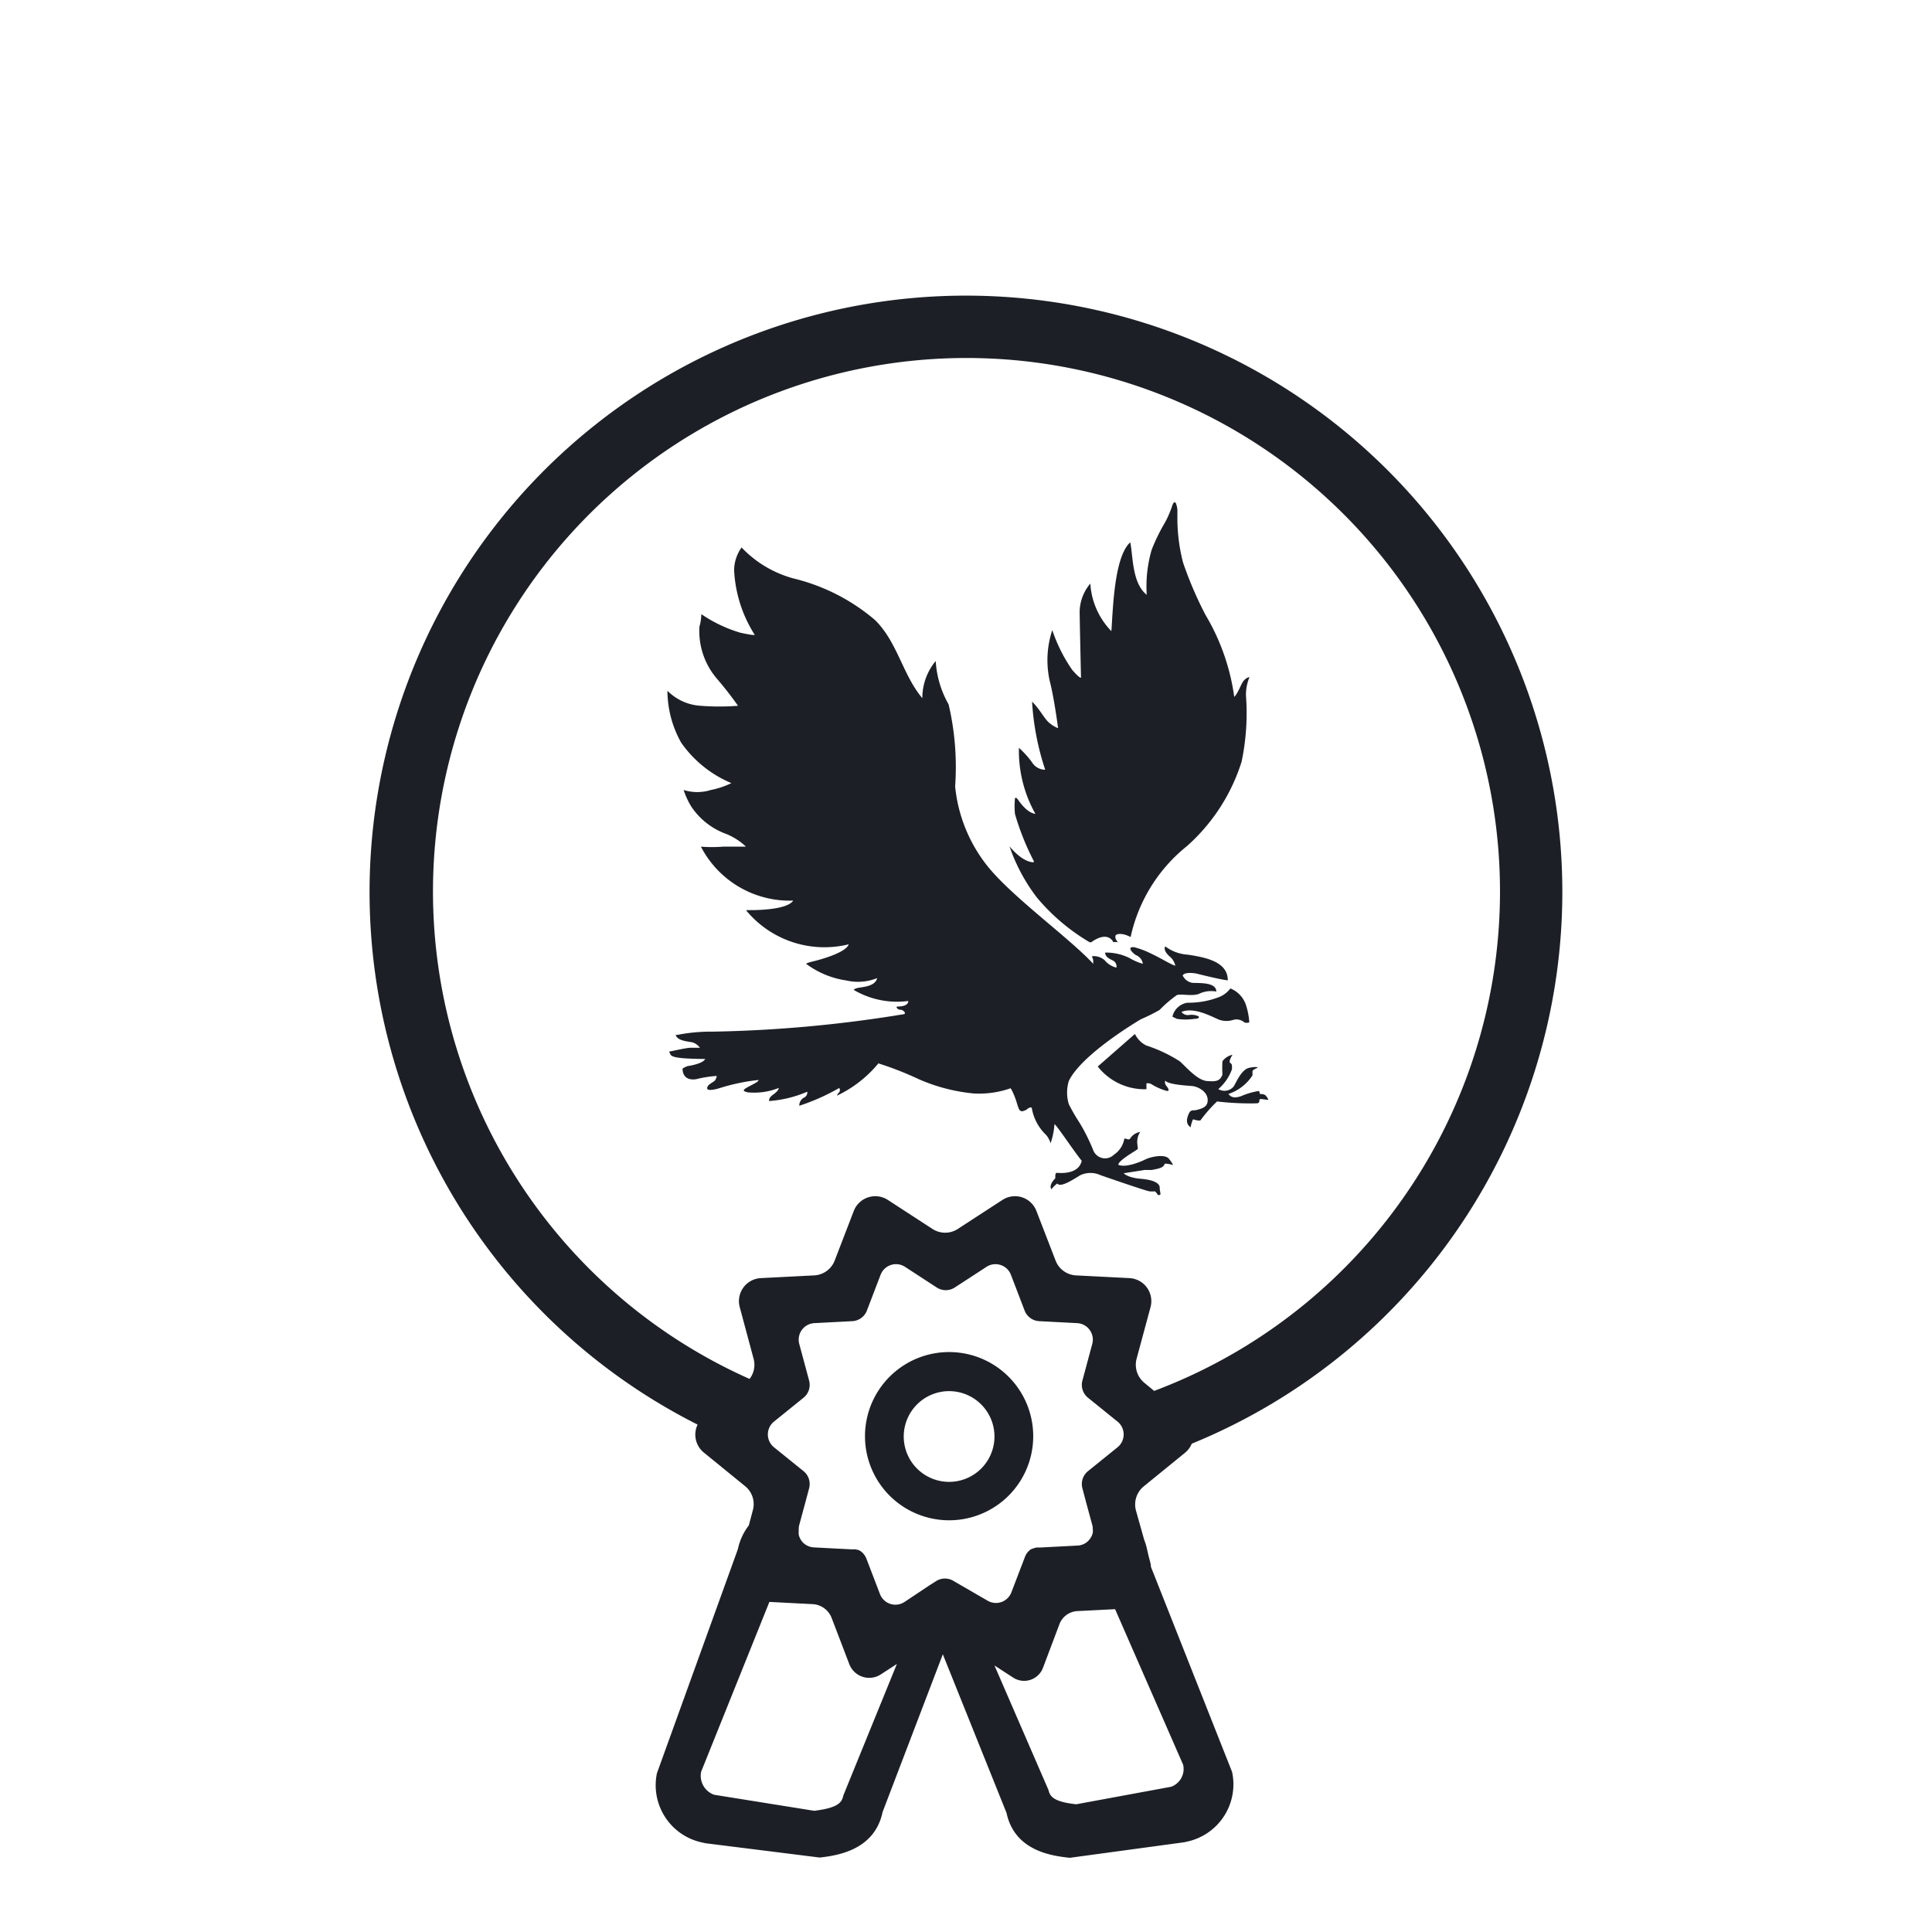 <svg xmlns="http://www.w3.org/2000/svg" viewBox="0 0 233.83 233.83"><defs><style>.cls-1{fill:#1c2026;}.cls-2{fill:none;}</style></defs><g id="Calque_2" data-name="Calque 2"><g id="Calque_1-2" data-name="Calque 1"><path class="cls-1" d="M138.66,140.31c-.66.33-2.45,1.06-3.31.66,0-.53,2.22-1.75,2.32-1.88s0-.17,0-.5A2.19,2.19,0,0,1,138,137a1.77,1.77,0,0,0-1.22.8c-.2.23-.37,0-.7,0a2.9,2.9,0,0,1-1.26,1.95,1.52,1.52,0,0,1-2.15,0,1.46,1.46,0,0,1-.36-.55,22.69,22.69,0,0,0-1.65-3.31,23,23,0,0,1-1.3-2.25,4.81,4.81,0,0,1,0-2.81c1.59-3.31,8.74-7.48,8.74-7.48a21.42,21.42,0,0,0,2.25-1.12,14.77,14.77,0,0,1,2.08-1.79c.5-.2,2,.2,2.78-.2a3.36,3.36,0,0,1,2-.23c0-1.19-2.18-1-2.91-1.06a1.58,1.58,0,0,1-1.16-.89c.27-.5,1.66-.23,1.66-.23s3,.76,3.8.82c0-2.28-2.71-2.78-4.86-3.11a5,5,0,0,1-2.71-1c-.33.57.66,1.33.66,1.33a2.08,2.08,0,0,1,.56,1c-.3,0-1.79-.93-3-1.49a10.21,10.21,0,0,0-1.69-.66s-.53-.2-.72,0,.46.83.76.93a1.35,1.35,0,0,1,.72,1,7,7,0,0,1-1.62-.7,6.36,6.36,0,0,0-2.94-.66c0,.6.66.8,1,1a.79.79,0,0,1,.36.82,2.64,2.64,0,0,1-1.42-.89,2,2,0,0,0-1.39-.5c-.3,0,0,.24,0,.53v.4c-2.75-3-9.43-7.81-12.57-11.55a18.37,18.37,0,0,1-4.14-9.92,33.16,33.16,0,0,0-.79-9.93A12,12,0,0,1,113.25,80a7,7,0,0,0-1.62,4.5c-2.38-2.81-3-6.78-5.73-9.46A23.84,23.84,0,0,0,96,70a13.6,13.6,0,0,1-6.25-3.74,4.83,4.83,0,0,0-.9,2.75,16,16,0,0,0,2.48,7.8s.3.2-1.72-.23a17,17,0,0,1-4.73-2.25,5.74,5.74,0,0,1-.23,1.52,8.87,8.87,0,0,0,2.09,6.26c.91,1.06,1.77,2.16,2.58,3.31a28.67,28.67,0,0,1-4.54,0,6.17,6.17,0,0,1-4-1.82,12.92,12.92,0,0,0,1.66,6.28,14,14,0,0,0,6.08,4.9,10.2,10.2,0,0,1-2.48.83,5.47,5.47,0,0,1-3.3,0,9.4,9.4,0,0,0,.92,2,8.59,8.59,0,0,0,4.2,3.31,7.53,7.53,0,0,1,2.42,1.55H87.51a17.13,17.13,0,0,1-2.68,0A12.1,12.1,0,0,0,96,109c-.82,1.25-5.29,1.15-5.49,1.15s-.26,0,0,.27a12.28,12.28,0,0,0,12.21,3.87c-.4,1.19-4.53,2.12-4.53,2.12s-.67.16-.6.26a10.77,10.77,0,0,0,4.86,2,6.2,6.2,0,0,0,3.71-.29c-.2.92-1.49,1.05-2.12,1.15s-.59.2-.73.27a10.37,10.37,0,0,0,6.62,1.35c0,.67-1.09.67-1.32.67s0,.39.36.39.73.43.46.53a158.88,158.88,0,0,1-23.15,2.12,21.09,21.09,0,0,0-4.34.4h-.16c.19.72,1.52.79,2,.89a1.73,1.73,0,0,1,.93.66H83.57c-.49,0-2.18.4-2.41.43s-.2,0,0,.4,1.62.5,4.2.53c-.37.63-2.15.86-2.15.86a3.36,3.36,0,0,0-.6.3c0,.79.43,1.45,1.62,1.29a14.37,14.37,0,0,1,2.52-.4,1.26,1.26,0,0,1-.23.56c-.2.23-.93.47-.93.93s1.46,0,1.46,0a24.06,24.06,0,0,1,4.76-1c0,.23-.66.5-1.36.89s-.43.47,0,.6a8,8,0,0,0,3.81-.53s0,.33-.66.79-.5.8-.5.8a14.31,14.31,0,0,0,4.6-1.13.67.67,0,0,1-.36.7,1.07,1.07,0,0,0-.6,1,25.77,25.77,0,0,0,4.83-2.15.45.45,0,0,1,0,.52s-.26.24-.26.4a14.5,14.5,0,0,0,5-3.9,39.49,39.49,0,0,1,4.9,1.92,21.65,21.65,0,0,0,6.61,1.72,11.46,11.46,0,0,0,4.5-.63c.7,1.19.83,2.35,1.09,2.65s.63,0,.73,0,.4-.43.73-.3a5.83,5.83,0,0,0,1.75,3.31,2.82,2.82,0,0,1,.53,1,8.63,8.63,0,0,0,.47-2.31c.19,0,2.38,3.31,3.3,4.43-.39,1.76-2.81,1.46-3,1.46s-.2.2-.2.66c-.89.93-.46,1.32-.46,1.32a3.52,3.52,0,0,1,.7-.69c.39.53,1.85-.43,2.78-1a2.91,2.91,0,0,1,2.48,0s5.52,1.92,5.92,1.95a3.51,3.51,0,0,0,.59,0c.17,0,.3.33.43.43s0,0,.2,0,0-.4,0-.89-.66-.93-2.28-1.06S136,142,136,142l2.55-.4h.86c.82-.16,1.45-.26,1.55-.76a3,3,0,0,1,1,.17s0-.17-.49-.77S139.29,140,138.66,140.31Z"/><path class="cls-1" d="M147.62,123.44a2.67,2.67,0,0,0,1.63,0,1.43,1.43,0,0,1,1.35.3.88.88,0,0,0,.6,0,8.18,8.18,0,0,0-.37-2,3.25,3.25,0,0,0-1.92-2.11,3.19,3.19,0,0,1-1.25,1,10.21,10.21,0,0,1-3.94.73,2.18,2.18,0,0,0-1.82,1.69l.53.26a7,7,0,0,0,2.15,0c.5,0,.56-.16.5-.3a2,2,0,0,0-1.19-.16,1,1,0,0,1-.9-.37C144.58,121.78,147,123.24,147.62,123.44Z"/><path class="cls-1" d="M152.59,132.4c-.27,0,0,0-.23-.36a8.63,8.63,0,0,0-2.15.63c-.63.2-1.13.26-1.53-.27a5.53,5.53,0,0,0,2.91-2.25v-.49c0-.2.63-.43.63-.43s0-.2-1,0-1.58,1.78-1.92,2.28a1.45,1.45,0,0,1-1.85.3,5.63,5.63,0,0,0,1.66-2.42c0-.53,0-.59-.2-.73s0-.59.26-1a2,2,0,0,0-1.22.79,14.59,14.59,0,0,0,0,1.62c-.3.73-.66.86-1.85.77s-2.49-1.66-3.31-2.39a17.61,17.61,0,0,0-4.07-1.92,3.05,3.05,0,0,1-1.36-1.39l-4.5,3.94a7.22,7.22,0,0,0,5.89,2.75,4.17,4.17,0,0,0,0-.5c0-.23,0-.3.53-.16a7.06,7.06,0,0,0,1.92.86c.26,0,.26,0,.2-.24s-.53-.52-.37-1c.4.5,2.75.6,3.31.66s1.72.57,1.82,1.56-.73,1.16-1.29,1.32-.79-.2-1.12.8.36,1.29.36,1.29a3.29,3.29,0,0,1,.23-.83c0-.23.33,0,.56,0a.68.68,0,0,0,.4,0,16.44,16.44,0,0,1,2-2.28,34.7,34.7,0,0,0,4.67.23c.53,0,.43-.23.46-.43s.6,0,1.09,0C153.15,132.3,152.85,132.47,152.59,132.4Z"/><path class="cls-1" d="M122.18,102.43a21.74,21.74,0,0,0,3.31,6.19,24.45,24.45,0,0,0,6.39,5.42h.19c2.09-1.49,2.68,0,2.68,0a1.37,1.37,0,0,1,.57,0c-.37-.36-.37-.73-.27-.86s.73-.33,1.79.23a19.33,19.33,0,0,1,6.81-11,22.8,22.8,0,0,0,6.62-10.22,28.53,28.53,0,0,0,.53-8,5.6,5.6,0,0,1,.43-2.25,1.22,1.22,0,0,0-.66.4c-.36.36-.7,1.55-1.19,2a26.38,26.38,0,0,0-3.48-9.92,45.71,45.71,0,0,1-2.71-6.32,21.44,21.44,0,0,1-.69-5.16V62a2.58,2.58,0,0,0-.2-1.13c-.3-.33-.47.53-.5.56a12.47,12.47,0,0,1-.79,1.79,22.53,22.53,0,0,0-1.62,3.31,15.74,15.74,0,0,0-.6,5.46c-1.82-1.43-1.65-4.83-2-6.35-1.92,1.75-2.08,7.87-2.28,10.75a9.07,9.07,0,0,1-2.55-5.76,5.44,5.44,0,0,0-1.29,3.31c0,.89.16,7.94.16,7.94s.2.63-1.05-.79a18.85,18.85,0,0,1-2.42-4.83,11.53,11.53,0,0,0-.2,6.61c.5,2.15.9,5.26.9,5.26a3.63,3.63,0,0,1-1-.59c-.63-.47-1.16-1.66-2.15-2.62a32.06,32.06,0,0,0,1.59,8.24,1.87,1.87,0,0,1-1.59-.89,11,11,0,0,0-1.59-1.76,15.56,15.56,0,0,0,2,8c-1.22-.2-2.08-1.76-2.25-1.89s-.23,0-.23,0a9.94,9.94,0,0,0,0,1.89,31.29,31.29,0,0,0,2.22,5.59s.16.26,0,.26C123.64,104.31,122.18,102.43,122.18,102.43Z"/><path class="cls-1" d="M117,35.78A72.18,72.18,0,0,0,84.43,172.42a2.8,2.8,0,0,0,.75,3.38l5,4.07a2.79,2.79,0,0,1,.94,2.9l-.49,1.85a7,7,0,0,0-1.32,2.86l-9.8,27.13A7.08,7.08,0,0,0,85,223l.4.09,13.82,1.73c2-.24,6.62-.83,7.6-5.51l7.29-19.09,7.71,19.2c1,4.68,5.64,5.21,7.66,5.43l13.84-1.88.4-.09a7.09,7.09,0,0,0,5.4-8.42l-9.82-24.82a2.8,2.8,0,0,0-.09-.58l-.2-.75-.2-.88a6.62,6.62,0,0,0-.33-1.07l-1-3.56a2.83,2.83,0,0,1,.94-2.9l5-4.07a2.79,2.79,0,0,0,.82-1.1A72.17,72.17,0,0,0,189.09,108v0A72.17,72.17,0,0,0,117,35.78ZM102.07,217.3c-.17.81-.55,1.5-3.53,1.86l-12.11-1.94a2.44,2.44,0,0,1-1.57-2.79l8.26-20.55,5.25.27a2.61,2.61,0,0,1,2.28,1.66l2.14,5.6a2.58,2.58,0,0,0,3.82,1.24l1.94-1.26Zm13.38-25.93a2,2,0,0,0-2.17,0l-.83.53-3,2a2,2,0,0,1-2.94-.95l-1.65-4.31a2,2,0,0,0-.46-.7h0a1.13,1.13,0,0,0-.27-.22l0,0-.23-.13-.09,0-.23-.07-.09,0a1.86,1.86,0,0,0-.34,0l-2-.1-2.66-.14a2,2,0,0,1-1.41-.7,3.11,3.11,0,0,1-.25-.38h0c0-.07-.06-.13-.08-.19a2.76,2.76,0,0,1-.08-.27l0-.12a2.06,2.06,0,0,1,0-.35V185a2,2,0,0,1,.06-.42l.72-2.66.48-1.8a2,2,0,0,0-.67-2.06l-3.59-2.9a2,2,0,0,1,0-3.1l3.59-2.9a2,2,0,0,0,.67-2.06l-1.2-4.46a2,2,0,0,1,1.82-2.5l4.61-.24a2,2,0,0,0,1.76-1.28l1.65-4.31a2,2,0,0,1,2.94-1l3.87,2.52a2,2,0,0,0,2.17,0l3.87-2.52a2,2,0,0,1,2.94,1l1.65,4.31a2,2,0,0,0,1.76,1.28l4.61.24a2,2,0,0,1,1.82,2.5l-1.2,4.46a2,2,0,0,0,.67,2.06l3.59,2.9a2,2,0,0,1,0,3.1l-3.59,2.9a2,2,0,0,0-.67,2.06l.46,1.74.74,2.72a1.88,1.88,0,0,1,.06.46v.07a1.58,1.58,0,0,1,0,.38v0a1.92,1.92,0,0,1-.36.78,1.94,1.94,0,0,1-1.48.79l-4.61.24a1.75,1.75,0,0,0-.33,0l-.09,0-.23.08-.08,0-.22.11-.06,0a1.69,1.69,0,0,0-.25.2h0a1.9,1.9,0,0,0-.5.74l-1.65,4.31a2,2,0,0,1-2.94.95ZM143.2,213.6a2.3,2.3,0,0,1-1.45,2.65l-11.49,2.12c-2.83-.3-3.19-1-3.36-1.72l-6.54-15.08,2.26,1.47a2.44,2.44,0,0,0,3.61-1.18l2-5.3a2.46,2.46,0,0,1,2.16-1.57l4.57-.23Zm-3.49-45.24-1.21-1a2.83,2.83,0,0,1-.94-2.9l1.69-6.26a2.79,2.79,0,0,0-2.55-3.51l-6.48-.33a2.8,2.8,0,0,1-2.46-1.79l-2.32-6a2.78,2.78,0,0,0-4.12-1.34l-5.43,3.53a2.81,2.81,0,0,1-3,0l-5.43-3.53a2.79,2.79,0,0,0-4.13,1.34l-2.31,6a2.81,2.81,0,0,1-2.47,1.79l-6.47.33a2.79,2.79,0,0,0-2.55,3.51l1.68,6.26a2.78,2.78,0,0,1-.49,2.43,64.57,64.57,0,1,1,49,1.44Z"/><path class="cls-1" d="M125.05,173.86A10.18,10.18,0,1,0,114.87,184,10.17,10.17,0,0,0,125.05,173.86Zm-10.18,5.49a5.49,5.49,0,1,1,5.49-5.49A5.49,5.49,0,0,1,114.87,179.35Z"/><rect class="cls-2" width="233.83" height="233.83"/></g></g></svg>